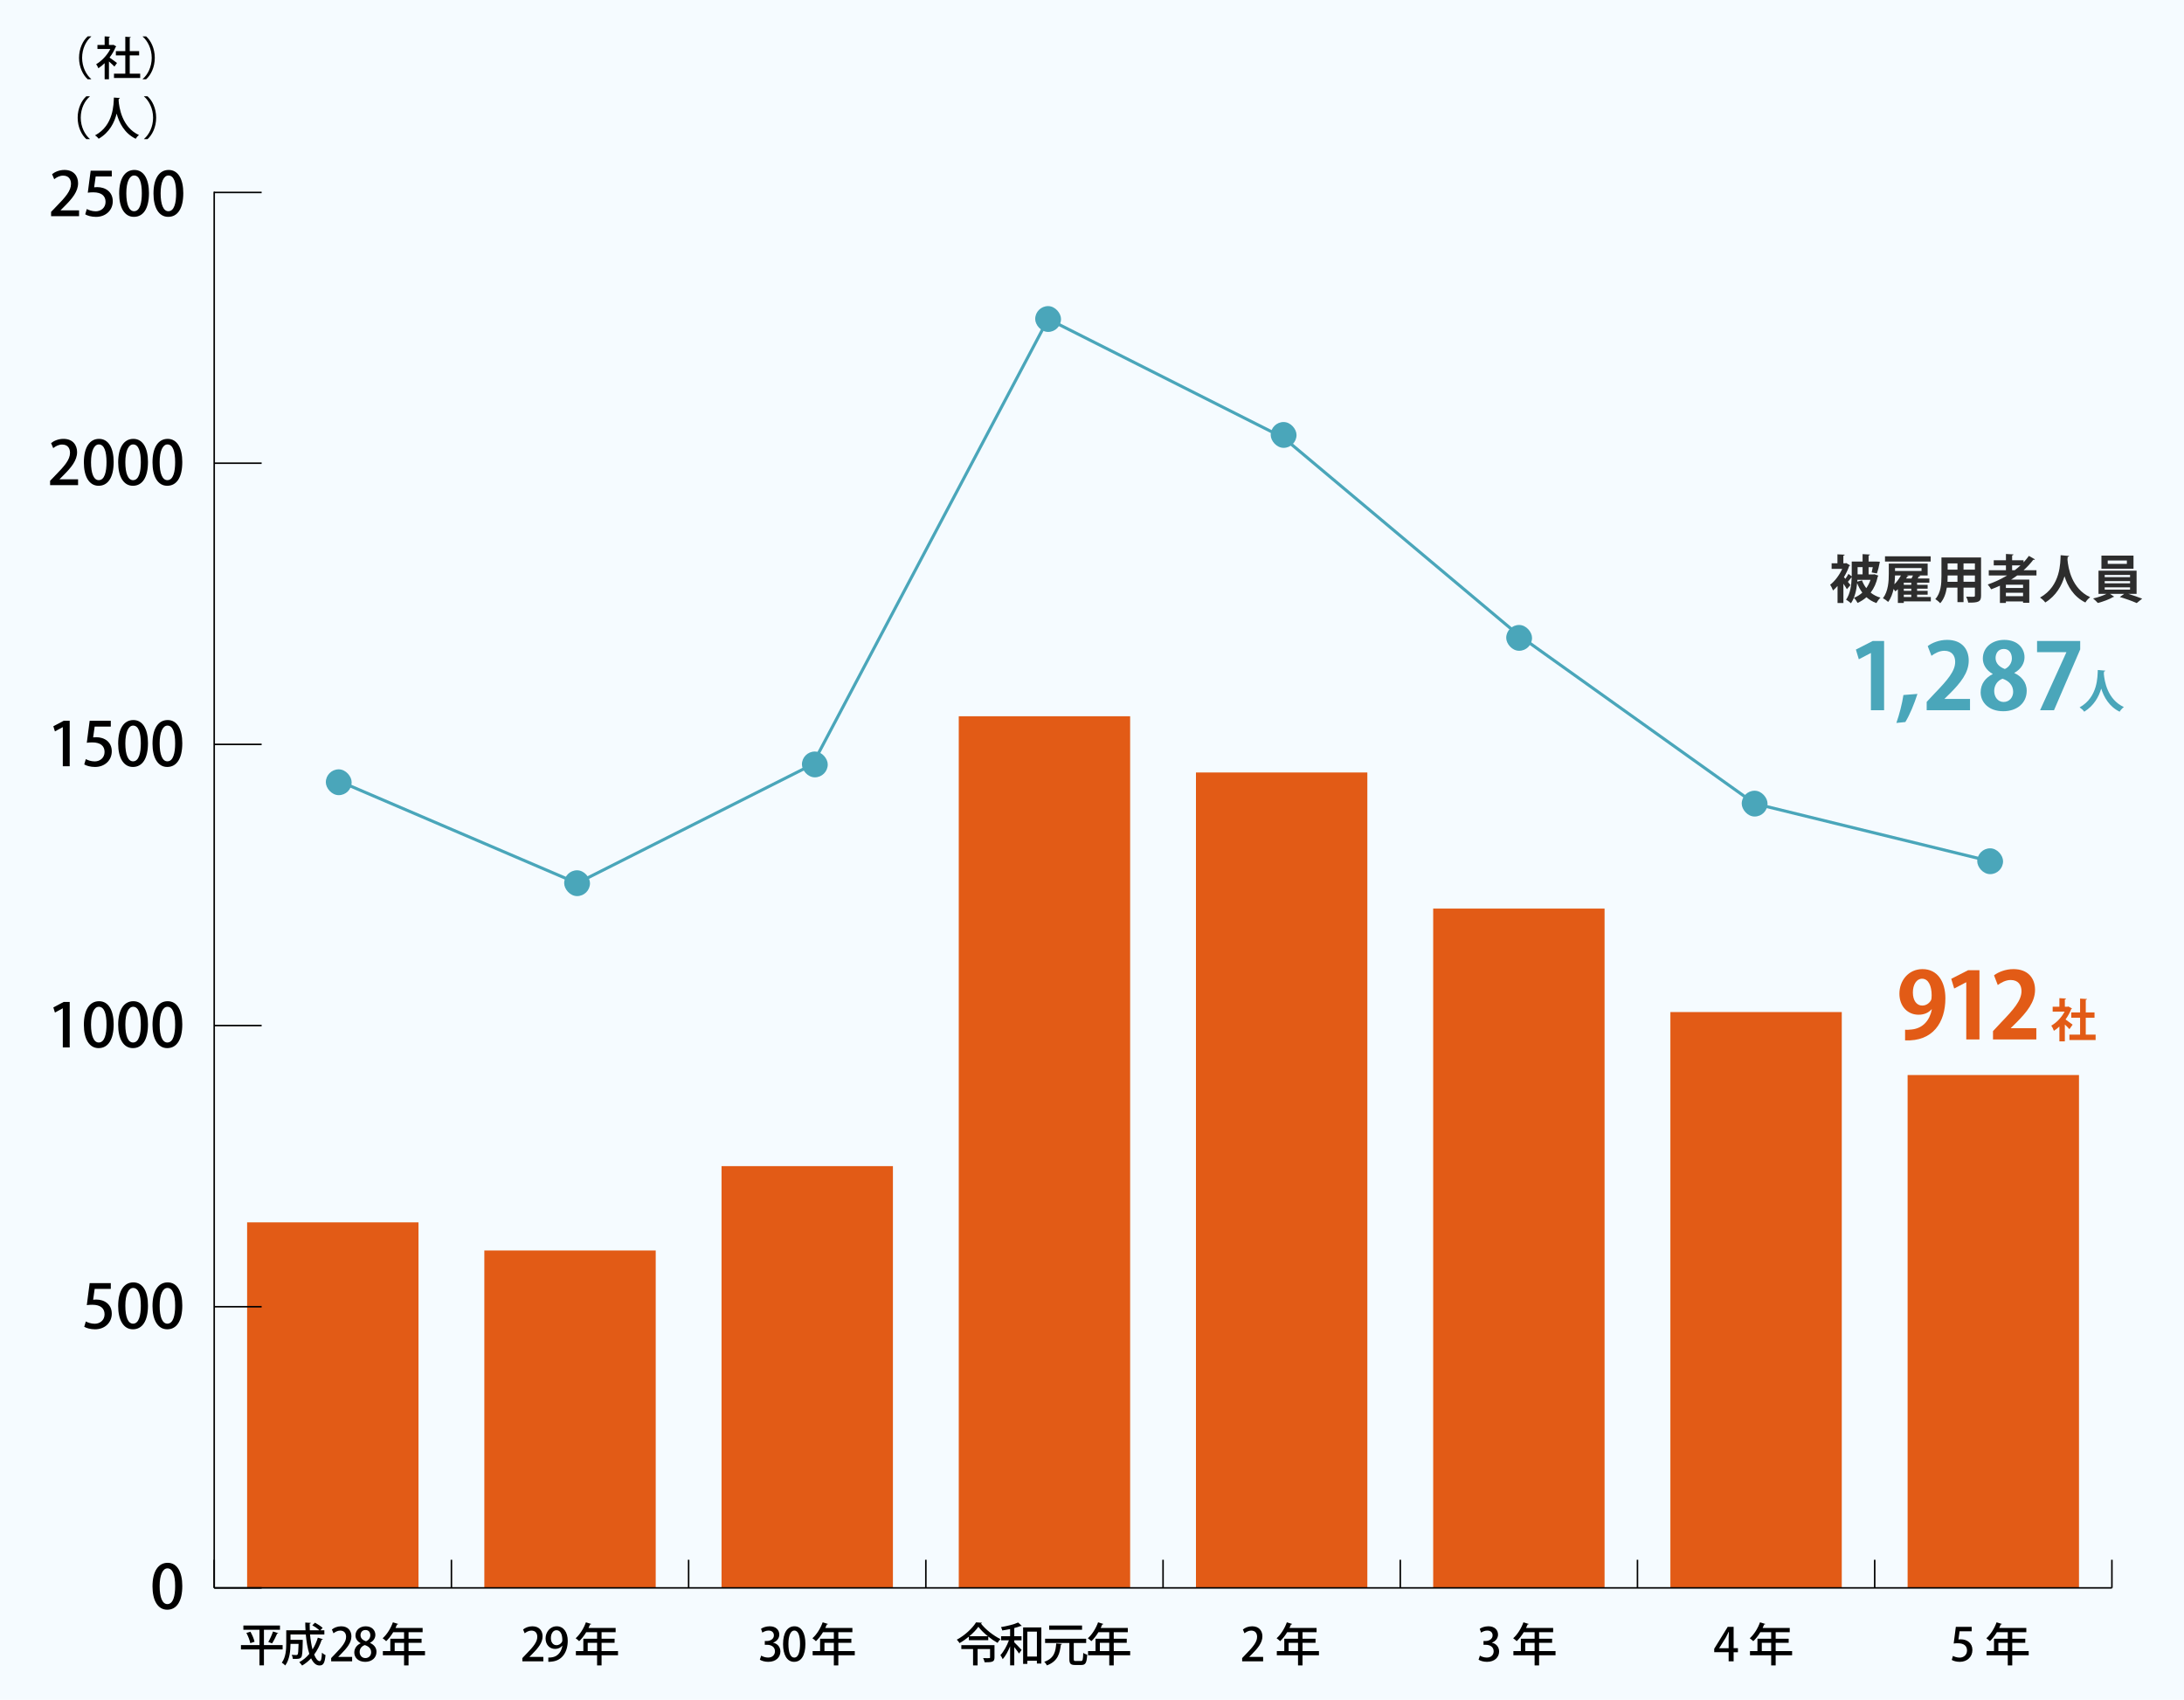 <?xml version="1.0" encoding="UTF-8"?>
<svg xmlns="http://www.w3.org/2000/svg" width="1430.71" height="1113.51" viewBox="0 0 1430.71 1113.51">
  <defs>
    <style>
      .cls-1 {
        fill: #2d2d2d;
      }

      .cls-2 {
        fill: #f5fbff;
      }

      .cls-3 {
        fill: #4aa6ba;
      }

      .cls-4 {
        fill: #e25b16;
      }

      .cls-5 {
        fill: #e25b16;
      }
    </style>
  </defs>
  <g id="_レイヤー_7" data-name="レイヤー 7">
    <rect class="cls-2" x="-34.84" y="-11.78" width="1509.68" height="1145.81"/>
  </g>
  <g id="_協力雇用主_作画" data-name="協力雇用主 作画">
    <g>
      <rect class="cls-5" x="161.88" y="800.77" width="112.27" height="239.45"/>
      <rect class="cls-5" x="317.28" y="819.19" width="112.27" height="221.03"/>
      <rect class="cls-5" x="472.67" y="763.93" width="112.27" height="276.29"/>
      <rect class="cls-5" x="628.07" y="469.22" width="112.27" height="571.01"/>
      <rect class="cls-5" x="783.46" y="506.05" width="112.27" height="534.17"/>
      <rect class="cls-5" x="938.86" y="595.21" width="112.27" height="445.02"/>
      <rect class="cls-5" x="1094.25" y="662.99" width="112.27" height="377.23"/>
      <rect class="cls-4" x="1249.65" y="704.25" width="112.27" height="335.97"/>
    </g>
    <g>
      <rect x="140.32" y="1039.72" width="1243.16" height="1"/>
      <g>
        <rect x="139.82" y="1021.8" width="1" height="18.42"/>
        <rect x="295.22" y="1021.8" width="1" height="18.42"/>
        <rect x="450.61" y="1021.8" width="1" height="18.42"/>
        <rect x="606.01" y="1021.8" width="1" height="18.42"/>
        <rect x="761.4" y="1021.8" width="1" height="18.42"/>
        <rect x="916.8" y="1021.8" width="1" height="18.42"/>
        <rect x="1072.19" y="1021.8" width="1" height="18.42"/>
        <rect x="1227.59" y="1021.8" width="1" height="18.42"/>
        <rect x="1382.98" y="1021.8" width="1" height="18.42"/>
      </g>
    </g>
    <path d="M99.9,1039.23c0-9.74,3.72-15.44,9.96-15.44s9.56,6.1,9.56,15.13c0,10.1-3.68,15.6-9.88,15.6s-9.64-6.14-9.64-15.28ZM114.74,1039.07c0-7.09-1.52-11.64-5.04-11.64-3.04,0-5.12,4.2-5.12,11.64s1.84,11.76,5.04,11.76c3.92,0,5.12-5.58,5.12-11.76Z"/>
    <g>
      <path d="M72.58,840.56v3.8h-10.56l-1,7.09c.6-.04,1.16-.12,2-.12,5.48,0,10.2,3.17,10.2,9.27,0,5.74-4.44,10.22-11,10.22-2.96,0-5.64-.79-7.04-1.66l1.04-3.48c1.2.67,3.4,1.5,5.84,1.5,3.4,0,6.44-2.3,6.44-6.18s-2.64-6.26-8-6.26c-1.52,0-2.64.08-3.64.24l1.88-14.41h13.84Z"/>
      <path d="M77.42,855.53c0-9.74,3.72-15.44,9.96-15.44s9.56,6.1,9.56,15.13c0,10.1-3.68,15.6-9.88,15.6s-9.64-6.14-9.64-15.28ZM92.26,855.37c0-7.09-1.52-11.64-5.04-11.64-3.04,0-5.12,4.2-5.12,11.64s1.84,11.76,5.04,11.76c3.92,0,5.12-5.58,5.12-11.76Z"/>
      <path d="M99.9,855.53c0-9.74,3.72-15.44,9.96-15.44s9.56,6.1,9.56,15.13c0,10.1-3.68,15.6-9.88,15.6s-9.64-6.14-9.64-15.28ZM114.74,855.37c0-7.09-1.52-11.64-5.04-11.64-3.04,0-5.12,4.2-5.12,11.64s1.84,11.76,5.04,11.76c3.92,0,5.12-5.58,5.12-11.76Z"/>
    </g>
    <g>
      <path d="M41.14,686.18v-25.62h-.08l-5.08,2.77-1.04-3.37,6.8-3.6h3.92v29.82h-4.52Z"/>
      <path d="M54.94,671.33c0-9.74,3.72-15.44,9.96-15.44s9.56,6.1,9.56,15.13c0,10.1-3.68,15.6-9.88,15.6s-9.64-6.14-9.64-15.28ZM69.78,671.18c0-7.09-1.52-11.64-5.04-11.64-3.04,0-5.12,4.2-5.12,11.64s1.84,11.76,5.04,11.76c3.92,0,5.12-5.58,5.12-11.76Z"/>
      <path d="M77.42,671.33c0-9.74,3.72-15.44,9.96-15.44s9.56,6.1,9.56,15.13c0,10.1-3.68,15.6-9.88,15.6s-9.64-6.14-9.64-15.28ZM92.26,671.18c0-7.09-1.52-11.64-5.04-11.64-3.04,0-5.12,4.2-5.12,11.64s1.84,11.76,5.04,11.76c3.92,0,5.12-5.58,5.12-11.76Z"/>
      <path d="M99.9,671.33c0-9.74,3.72-15.44,9.96-15.44s9.56,6.1,9.56,15.13c0,10.1-3.68,15.6-9.88,15.6s-9.64-6.14-9.64-15.28ZM114.74,671.18c0-7.09-1.52-11.64-5.04-11.64-3.04,0-5.12,4.2-5.12,11.64s1.84,11.76,5.04,11.76c3.92,0,5.12-5.58,5.12-11.76Z"/>
    </g>
    <g>
      <path d="M41.14,501.99v-25.62h-.08l-5.08,2.77-1.04-3.37,6.8-3.6h3.92v29.82h-4.52Z"/>
      <path d="M72.58,472.17v3.8h-10.56l-1,7.09c.6-.04,1.16-.12,2-.12,5.48,0,10.2,3.17,10.2,9.27,0,5.74-4.44,10.22-11,10.22-2.96,0-5.64-.79-7.04-1.66l1.04-3.48c1.2.67,3.4,1.5,5.84,1.5,3.4,0,6.44-2.3,6.44-6.18s-2.64-6.26-8-6.26c-1.52,0-2.64.08-3.64.24l1.88-14.41h13.84Z"/>
      <path d="M77.42,487.14c0-9.74,3.72-15.44,9.96-15.44s9.56,6.1,9.56,15.13c0,10.1-3.68,15.6-9.88,15.6s-9.64-6.14-9.64-15.28ZM92.26,486.98c0-7.09-1.52-11.64-5.04-11.64-3.04,0-5.12,4.2-5.12,11.64s1.84,11.76,5.04,11.76c3.92,0,5.12-5.58,5.12-11.76Z"/>
      <path d="M99.9,487.14c0-9.74,3.72-15.44,9.96-15.44s9.56,6.1,9.56,15.13c0,10.1-3.68,15.6-9.88,15.6s-9.64-6.14-9.64-15.28ZM114.74,486.98c0-7.09-1.52-11.64-5.04-11.64-3.04,0-5.12,4.2-5.12,11.64s1.84,11.76,5.04,11.76c3.92,0,5.12-5.58,5.12-11.76Z"/>
    </g>
    <g>
      <path d="M51.14,317.79h-18.32v-2.81l3.16-3.29c6.36-6.45,9.88-10.57,9.88-15.05,0-2.89-1.4-5.42-5.2-5.42-2.32,0-4.4,1.23-5.8,2.34l-1.4-3.29c1.84-1.5,4.76-2.77,8.12-2.77,6.2,0,8.92,4.16,8.92,8.67,0,5.46-3.76,10.02-9,15.25l-2.48,2.49v.08h12.12v3.8Z"/>
      <path d="M54.94,302.94c0-9.74,3.72-15.44,9.96-15.44s9.56,6.1,9.56,15.13c0,10.1-3.68,15.6-9.88,15.6s-9.64-6.14-9.64-15.28ZM69.78,302.79c0-7.09-1.52-11.64-5.04-11.64-3.04,0-5.12,4.2-5.12,11.64s1.84,11.76,5.04,11.76c3.92,0,5.12-5.58,5.12-11.76Z"/>
      <path d="M77.42,302.94c0-9.74,3.72-15.44,9.96-15.44s9.56,6.1,9.56,15.13c0,10.1-3.68,15.6-9.88,15.6s-9.64-6.14-9.64-15.28ZM92.26,302.79c0-7.09-1.52-11.64-5.04-11.64-3.04,0-5.12,4.2-5.12,11.64s1.84,11.76,5.04,11.76c3.92,0,5.12-5.58,5.12-11.76Z"/>
      <path d="M99.9,302.94c0-9.74,3.72-15.44,9.96-15.44s9.56,6.1,9.56,15.13c0,10.1-3.68,15.6-9.88,15.6s-9.64-6.14-9.64-15.28ZM114.74,302.79c0-7.09-1.52-11.64-5.04-11.64-3.04,0-5.12,4.2-5.12,11.64s1.84,11.76,5.04,11.76c3.92,0,5.12-5.58,5.12-11.76Z"/>
    </g>
    <g>
      <path d="M51.79,141.62h-18.32v-2.81l3.16-3.29c6.36-6.45,9.88-10.57,9.88-15.05,0-2.89-1.4-5.42-5.2-5.42-2.32,0-4.4,1.23-5.8,2.34l-1.4-3.29c1.84-1.5,4.76-2.77,8.12-2.77,6.2,0,8.92,4.16,8.92,8.67,0,5.46-3.76,10.02-9,15.25l-2.48,2.49v.08h12.12v3.8Z"/>
      <path d="M73.23,111.81v3.8h-10.56l-1,7.09c.6-.04,1.16-.12,2-.12,5.48,0,10.2,3.17,10.2,9.27,0,5.74-4.44,10.22-11,10.22-2.96,0-5.64-.79-7.04-1.66l1.04-3.48c1.2.67,3.4,1.5,5.84,1.5,3.4,0,6.44-2.3,6.44-6.18s-2.64-6.26-8-6.26c-1.52,0-2.64.08-3.64.24l1.88-14.41h13.84Z"/>
      <path d="M78.07,126.77c0-9.74,3.72-15.44,9.96-15.44s9.56,6.1,9.56,15.13c0,10.1-3.68,15.6-9.88,15.6s-9.64-6.14-9.64-15.28ZM92.91,126.61c0-7.09-1.52-11.64-5.04-11.64-3.04,0-5.12,4.2-5.12,11.64s1.84,11.76,5.04,11.76c3.92,0,5.12-5.58,5.12-11.76Z"/>
      <path d="M100.55,126.77c0-9.74,3.72-15.44,9.96-15.44s9.56,6.1,9.56,15.13c0,10.1-3.68,15.6-9.88,15.6s-9.64-6.14-9.64-15.28ZM115.39,126.61c0-7.09-1.52-11.64-5.04-11.64-3.04,0-5.12,4.2-5.12,11.64s1.84,11.76,5.04,11.76c3.92,0,5.12-5.58,5.12-11.76Z"/>
    </g>
    <rect x="139.82" y="125.57" width="1" height="914.65"/>
    <rect x="140.32" y="1039.72" width="31.08" height="1"/>
    <rect x="140.32" y="855.53" width="31.08" height="1"/>
    <rect x="140.32" y="671.33" width="31.08" height="1"/>
    <rect x="140.32" y="487.14" width="31.08" height="1"/>
    <rect x="140.32" y="302.94" width="31.08" height="1"/>
    <rect x="140.32" y="125.57" width="31.08" height="1"/>
    <g>
      <g>
        <path class="cls-3" d="M378.04,579.58c-.13,0-.27-.03-.39-.08l-154.28-66.14c-.51-.22-.74-.81-.53-1.31.22-.51.81-.74,1.31-.53l154.28,66.14c.51.22.74.81.53,1.31-.16.38-.53.61-.92.61Z"/>
        <path class="cls-3" d="M378.04,579.58c-.37,0-.72-.2-.89-.55-.25-.49-.05-1.09.44-1.34l154.28-77.81c.49-.25,1.09-.05,1.34.44.25.49.05,1.09-.44,1.34l-154.28,77.81c-.14.07-.3.11-.45.11Z"/>
        <path class="cls-3" d="M532.31,501.77c-.16,0-.32-.04-.47-.12-.49-.26-.67-.86-.42-1.35l154.28-291.78c.26-.49.86-.67,1.35-.42.49.26.67.86.42,1.35l-154.28,291.78c-.18.34-.53.53-.88.53Z"/>
        <path class="cls-3" d="M840.87,287.8c-.15,0-.3-.03-.45-.11l-154.28-77.81c-.49-.25-.69-.85-.44-1.34.25-.49.85-.69,1.34-.44l154.28,77.81c.49.25.69.85.44,1.34-.18.35-.53.55-.89.55Z"/>
        <path class="cls-3" d="M995.15,417.35c-.23,0-.46-.08-.64-.23l-154.28-129.55c-.42-.35-.48-.99-.12-1.41.35-.42.99-.48,1.41-.12l154.28,129.55c.42.35.48.99.12,1.41-.2.24-.48.36-.77.36Z"/>
        <path class="cls-3" d="M1149.43,527.45c-.2,0-.4-.06-.58-.19l-154.28-110.1c-.45-.32-.55-.95-.23-1.4.32-.45.95-.55,1.4-.23l154.28,110.1c.45.32.55.95.23,1.4-.2.27-.5.42-.82.42Z"/>
        <path class="cls-3" d="M1303.72,565.19c-.08,0-.16,0-.24-.03l-154.28-37.74c-.54-.13-.87-.67-.73-1.21.13-.54.68-.87,1.21-.73l154.28,37.74c.54.13.87.67.73,1.21-.11.46-.52.76-.97.76Z"/>
      </g>
      <rect class="cls-3" x="213.44" y="503.99" width="16.92" height="16.92" rx="8.46" ry="8.46"/>
      <rect class="cls-3" x="369.58" y="570.12" width="16.92" height="16.92" rx="8.46" ry="8.46"/>
      <rect class="cls-3" x="525.33" y="492.32" width="16.92" height="16.92" rx="8.46" ry="8.46"/>
      <rect class="cls-3" x="678.14" y="200.53" width="16.92" height="16.92" rx="8.46" ry="8.46"/>
      <rect class="cls-3" x="832.42" y="276.47" width="16.92" height="16.92" rx="8.46" ry="8.46"/>
      <rect class="cls-3" x="986.7" y="409.41" width="16.92" height="16.92" rx="8.46" ry="8.46"/>
      <rect class="cls-3" x="1140.98" y="517.99" width="16.92" height="16.92" rx="8.46" ry="8.46"/>
      <rect class="cls-3" x="1295.26" y="555.73" width="16.92" height="16.92" rx="8.46" ry="8.46"/>
    </g>
    <g>
      <path d="M58.83,63.21c-3.27,2.73-5.94,7.86-5.94,13.89s2.76,11.22,5.94,13.89v.15h-2.28c-3.06-2.73-5.67-7.89-5.67-14.04s2.61-11.31,5.67-14.04h2.28v.15Z"/>
      <path d="M78.54,64.2c-.03.3-.3.45-.75.54l-.09,1.11c.33,4.53,2.19,17.52,13.35,22.62-.9.66-1.71,1.62-2.16,2.43-7.41-3.57-10.86-10.56-12.48-16.47-1.44,5.7-4.62,12.33-11.76,16.44-.51-.72-1.41-1.56-2.37-2.22,12.3-6.48,12.12-20.73,12.33-24.75l3.93.3Z"/>
      <path d="M94.35,90.99c3.27-2.73,5.94-7.86,5.94-13.89s-2.76-11.22-5.94-13.89v-.15h2.28c3.09,2.73,5.67,7.89,5.67,14.04s-2.58,11.31-5.67,14.04h-2.28v-.15Z"/>
    </g>
    <g>
      <path d="M59.73,23.98c-3.27,2.73-5.94,7.86-5.94,13.89s2.76,11.22,5.94,13.89v.15h-2.28c-3.06-2.73-5.67-7.89-5.67-14.04s2.61-11.31,5.67-14.04h2.28v.15Z"/>
      <path d="M76.17,30.43c-.06.18-.24.3-.42.39-.96,2.4-2.37,4.77-3.99,6.9,1.47.99,4.14,2.97,4.89,3.54l-1.68,2.34c-.78-.81-2.28-2.19-3.6-3.33v11.67h-2.82v-10.56c-1.32,1.29-2.73,2.43-4.11,3.33-.27-.75-.99-2.1-1.44-2.64,3.6-2.1,7.23-5.91,9.3-9.99h-8.46v-2.61h4.71v-5.64l3.51.21c-.03.24-.21.42-.69.51v4.92h2.49l.45-.12,1.86,1.08ZM84.99,48.25h6.84v2.82h-17.16v-2.82h7.41v-11.97h-6.18v-2.79h6.18v-9.42l3.63.24c-.03.24-.24.42-.72.48v8.7h6.15v2.79h-6.15v11.97Z"/>
      <path d="M93.45,51.76c3.27-2.73,5.94-7.86,5.94-13.89s-2.76-11.22-5.94-13.89v-.15h2.28c3.09,2.73,5.67,7.89,5.67,14.04s-2.58,11.31-5.67,14.04h-2.28v-.15Z"/>
    </g>
    <g>
      <path class="cls-1" d="M1227.87,376.16l2.62.92c-.07.27-.24.41-.38.58-.88,4.22-2.48,7.72-4.66,10.57,1.8,1.46,3.94,2.58,6.42,3.3-.92.82-2.11,2.45-2.69,3.54-2.52-.92-4.69-2.21-6.49-3.84-1.73,1.53-3.67,2.75-5.81,3.74-.51-.99-1.56-2.55-2.41-3.33,2.04-.78,3.88-1.94,5.51-3.4-1.36-1.84-2.48-3.91-3.4-6.25-.44,4.59-1.56,9.62-4.05,13.22-.64-.68-2.31-1.9-3.2-2.31,2.86-4.15,3.54-9.93,3.67-14.62l-.17-.03c-.54.78-1.5,1.97-2.31,2.89l1.7,2.14-2.35,2.69c-.51-.95-1.39-2.28-2.28-3.57v12.61h-3.84v-11.15c-.98,1.12-1.97,2.11-2.96,2.96-.34-1.02-1.33-3.03-1.9-3.74,3.06-2.31,6.05-6.32,7.92-10.4h-6.94v-3.67h3.81v-5.88l4.76.24c-.03.34-.3.54-.88.65v5h1.26l.58-.17,2.55,1.5c-.07.2-.3.37-.58.48-.85,2.45-2.04,4.93-3.43,7.24l.95,1.12c.71-1.05,1.53-2.31,2.01-3.23l2.14,1.63v-9.72h7.11v-4.86l4.86.27c-.03.31-.3.54-.92.61v3.98h5.13l2.24.1c-.04.14-.07.44-.1.61-.41,2.35-1.16,5.2-1.8,7.07l-3.47-.65c.24-.92.51-2.14.75-3.43h-2.75v4.73h3.09l.68-.1ZM1216.69,381.02l3.09-.82c.68,1.87,1.63,3.57,2.79,5.1,1.16-1.63,2.11-3.47,2.79-5.47h-8.6l-.07,1.19ZM1220.15,371.54h-3.26v4.73h3.26v-4.73Z"/>
      <path class="cls-1" d="M1264.86,391.09v2.86h-17.71v1.05h-3.88v-9.01c-.54.51-1.09.99-1.63,1.43-.27-.41-.71-1.02-1.16-1.6-.68,3.09-1.77,6.12-3.57,8.5-.71-.71-2.48-1.97-3.43-2.38,3.54-4.66,3.84-11.32,3.84-15.98v-6.77h25.46v7.79h-5.61l.88.27c-.14.24-.41.34-.92.34-.24.41-.54.88-.88,1.36h7.65v2.75h-8.02v1.43h6.9v2.52h-6.9v1.39h6.9v2.52h-6.9v1.53h8.97ZM1264.76,364.43v3.43h-29.92v-3.43h29.92ZM1241.4,376.98c-.04,1.73-.14,3.74-.41,5.78,1.63-1.6,3.16-3.67,4.28-5.78h-3.88ZM1258.78,372.15h-17.37v1.9h17.37v-1.9ZM1252.05,383.13v-1.43h-4.9v1.43h4.9ZM1252.05,387.04v-1.39h-4.9v1.39h4.9ZM1247.15,389.56v1.53h4.9v-1.53h-4.9ZM1250.28,377.42c-.17.24-.48.41-.92.34-.21.41-.41.78-.65,1.19h3.5c.34-.65.68-1.33.95-1.97h-4.15l1.26.44Z"/>
      <path class="cls-1" d="M1297.77,365.21v24.95c0,4.05-1.7,4.69-8.43,4.62-.13-1.09-.78-2.86-1.33-3.91,1.16.07,2.45.07,3.44.07,2.14,0,2.28,0,2.28-.82v-5.17h-7.45v9.52h-3.98v-9.52h-6.97c-.61,3.77-1.84,7.51-4.32,10.23-.64-.78-2.31-2.18-3.23-2.69,3.74-4.11,4.04-10.23,4.04-15.06v-12.24h25.94ZM1275.88,376.98c0,1.09,0,2.21-.1,4.15h6.53v-4.15h-6.43ZM1282.31,369.09h-6.43v4.08h6.43v-4.08ZM1293.73,373.17v-4.08h-7.45v4.08h7.45ZM1286.28,381.12h7.45v-4.15h-7.45v4.15Z"/>
      <path class="cls-1" d="M1334.05,376.98h-12.61c-1.29.95-2.62,1.87-4.01,2.72h11.93v15.16h-4.08v-.88h-11.25v1.02h-3.91v-11.32c-1.87.85-3.81,1.67-5.74,2.38-.48-.85-1.5-2.35-2.24-3.16,4.38-1.5,8.7-3.5,12.68-5.92h-12v-3.43h11.25v-3.16h-7.99v-3.37h7.99v-4.11l4.93.27c-.03.34-.3.54-.88.68v3.16h7.48v1.39c1.29-1.36,2.45-2.79,3.5-4.25l3.98,2.28c-.13.2-.37.31-.68.31-.13,0-.27-.03-.41-.07-1.87,2.48-4.01,4.76-6.36,6.87h8.43v3.43ZM1325.28,385.2v-2.14h-11.25v2.14h11.25ZM1314.03,390.58h11.25v-2.28h-11.25v2.28ZM1318.11,370.38v3.16h1.73c1.33-1.02,2.58-2.07,3.78-3.16h-5.51Z"/>
      <path class="cls-1" d="M1355.44,364.19c0,.34-.38.58-.92.65-.03.48-.1,1.09-.14,1.77.48,5.51,2.69,19,14.86,24.61-1.29.95-2.48,2.35-3.13,3.47-7.79-3.81-11.7-10.84-13.67-17.17-1.8,6.02-5.37,12.68-12.61,17.17-.71-1.05-2.04-2.28-3.43-3.23,13.74-7.62,13.26-23.22,13.5-27.74l5.54.48Z"/>
      <path class="cls-1" d="M1399.64,389.05h-5.41c3.2.95,6.7,2.21,9.08,3.13l-3.6,2.89c-2.65-1.22-7.38-2.92-11.05-3.98l2.86-2.04h-9.28l2.72,1.83c-.13.14-.37.2-.68.24-2.21,1.36-6.6,3.06-10.03,3.88-.75-.85-2.11-2.18-3.09-2.96,2.96-.61,6.46-1.84,8.77-2.99h-5.23v-15.2h24.95v15.2ZM1397.63,363.99v8.6h-21.01v-8.6h21.01ZM1378.76,376.64v1.46h16.62v-1.46h-16.62ZM1378.76,380.68v1.46h16.62v-1.46h-16.62ZM1378.76,384.76v1.5h16.62v-1.5h-16.62ZM1393.28,369.4v-2.21h-12.54v2.21h12.54Z"/>
    </g>
    <g>
      <path class="cls-3" d="M1379.13,439.33c0,.3-.33.51-.81.57-.03.42-.09.96-.12,1.56.42,4.86,2.37,16.77,13.11,21.72-1.14.84-2.19,2.07-2.76,3.06-6.87-3.36-10.32-9.57-12.06-15.15-1.59,5.31-4.74,11.19-11.13,15.15-.63-.93-1.8-2.01-3.03-2.85,12.12-6.72,11.7-20.49,11.91-24.48l4.89.42Z"/>
      <g>
        <path class="cls-3" d="M1225.61,465.26v-37.44h-.12l-7.8,4.08-1.92-6.36,11.04-5.64h7.44v45.36h-8.64Z"/>
        <path class="cls-3" d="M1256.09,454.58c-2.04,6.42-5.04,13.74-7.92,18.42l-5.88.6c1.92-5.46,3.78-12.6,4.62-18.3l9.18-.72Z"/>
        <path class="cls-3" d="M1290.53,465.26h-28.38v-5.46l5.04-5.4c8.58-8.88,13.62-14.7,13.62-20.82,0-3.96-2.1-7.26-7.08-7.26-3.3,0-6.36,1.74-8.46,3.3l-2.46-6.36c2.82-2.16,7.5-4.08,12.72-4.08,9.72,0,14.16,6.18,14.16,13.56,0,8.04-5.46,14.64-12.06,21.3l-3.78,3.72v.12h16.68v7.38Z"/>
        <path class="cls-3" d="M1305.35,441.44c-4.2-2.34-6.42-6.12-6.42-9.96,0-7.5,6.18-12.3,14.04-12.3,9,0,13.26,5.7,13.26,11.4,0,3.66-2.04,7.68-6.66,10.2v.12c4.44,2.04,8.1,5.94,8.1,11.58,0,8.1-6.36,13.44-15.36,13.44-9.66,0-14.82-5.94-14.82-12.42,0-5.58,3.3-9.6,7.86-11.88v-.18ZM1318.79,453.2c0-4.44-3-7.26-6.96-8.58-3.42,1.26-5.46,4.44-5.46,8.04,0,3.84,2.34,7.2,6.18,7.2s6.24-3.12,6.24-6.66ZM1307.27,431.06c0,3.48,2.52,5.88,6.06,7.2,2.52-1.02,4.62-3.84,4.62-6.9s-1.5-6.24-5.28-6.24-5.4,3.06-5.4,5.94Z"/>
        <path class="cls-3" d="M1334.45,419.9h28.26v5.52l-17.16,39.84h-9.12l17.22-37.92v-.12h-19.2v-7.32Z"/>
      </g>
    </g>
    <g>
      <path class="cls-4" d="M1357.33,660.65c-.09.21-.27.36-.51.45-.9,2.34-2.19,4.65-3.72,6.75,1.47,1.02,3.96,2.85,4.65,3.39l-2.1,2.97c-.69-.84-1.86-2.01-3-3.06v11.07h-3.57v-9.75c-1.17,1.11-2.37,2.04-3.6,2.82-.3-.93-1.17-2.7-1.74-3.39,3.45-1.92,6.75-5.37,8.76-9.18h-7.83v-3.24h4.41v-5.58l4.38.24c-.03.3-.27.48-.81.57v4.77h1.77l.54-.15,2.37,1.32ZM1366.36,677.78h6.45v3.54h-17.16v-3.54h6.99v-11.07h-5.76v-3.48h5.76v-9.06l4.53.27c-.03.3-.27.48-.81.57v8.22h5.73v3.48h-5.73v11.07Z"/>
      <g>
        <path class="cls-4" d="M1265.34,661.2c-1.92,2.16-4.74,3.54-8.52,3.54-7.02,0-12.54-5.34-12.54-13.8s5.88-16.08,15.12-16.08c9.9,0,15,8.28,15,19.14,0,15.72-8.16,28.38-26.4,27.54v-6.96c1.38.12,2.28,0,4.38-.18,7.5-.78,11.82-6.24,13.14-13.14l-.18-.06ZM1253.1,650.16c0,5.34,2.52,8.58,6.12,8.58,2.7,0,4.74-1.68,5.7-3.42.36-.66.48-1.56.48-3.3,0-6.06-2.04-10.86-6.3-10.86-3.6,0-6,3.84-6,9Z"/>
        <path class="cls-4" d="M1288.08,680.94v-37.44h-.12l-7.8,4.08-1.92-6.36,11.04-5.64h7.44v45.36h-8.64Z"/>
        <path class="cls-4" d="M1333.97,680.94h-28.38v-5.46l5.04-5.4c8.58-8.88,13.62-14.7,13.62-20.82,0-3.96-2.1-7.26-7.08-7.26-3.3,0-6.36,1.74-8.46,3.3l-2.46-6.36c2.82-2.16,7.5-4.08,12.72-4.08,9.72,0,14.16,6.18,14.16,13.56,0,8.04-5.46,14.64-12.06,21.3l-3.78,3.72v.12h16.68v7.38Z"/>
      </g>
    </g>
    <g>
      <path d="M185.14,1077.68v2.88h-12.24v10.41h-2.94v-10.41h-12.12v-2.88h12.12v-10.02h-10.53v-2.79h23.97v2.79h-10.5v10.02h12.24ZM163.96,1076.43c-.33-1.77-1.41-4.59-2.55-6.72l2.64-.78c1.17,2.07,2.34,4.77,2.7,6.57l-2.79.93ZM182.29,1069.89c-.09.21-.36.33-.75.33-.81,1.95-2.19,4.65-3.3,6.36,0,0-2.46-.93-2.49-.93,1.11-1.83,2.4-4.77,3.09-6.87l3.45,1.11Z"/>
      <path d="M203.11,1070.73c.33,3.57.87,6.99,1.62,9.81,1.47-2.28,2.61-4.89,3.48-7.71l3.33.99c-.09.24-.36.36-.78.36-1.23,3.63-2.88,6.93-4.95,9.72,1.05,2.67,2.31,4.32,3.66,4.32.84,0,1.26-1.59,1.44-5.55.63.63,1.59,1.29,2.34,1.59-.51,5.31-1.47,6.78-3.93,6.78-2.31,0-4.05-1.62-5.52-4.68-1.74,1.86-3.69,3.45-5.88,4.74-.42-.6-1.32-1.68-1.86-2.22,2.49-1.35,4.71-3.18,6.57-5.43-1.14-3.54-1.89-8.01-2.31-12.72h-10.02v3.54h5.94l.63-.03,1.47.06c0,.24,0,.6-.03.9-.12,6.96-.3,9.6-.99,10.47-.57.75-1.17,1.08-3.75,1.08-.54,0-1.14,0-1.74-.03-.06-.81-.33-1.92-.78-2.64,1.29.12,2.46.15,2.97.15.42,0,.69-.06.93-.36.36-.45.51-2.25.63-6.99h-5.28c-.03,4.35-.57,10.35-3.45,14.16-.45-.51-1.62-1.5-2.25-1.83,2.67-3.63,2.91-8.79,2.91-12.72v-8.49h12.63c-.12-1.68-.18-3.39-.18-5.07l3.63.21c0,.27-.24.45-.75.51,0,1.44.03,2.91.09,4.35h6.33c-1.11-1.02-3.06-2.4-4.68-3.3l1.77-1.68c1.71.93,3.93,2.37,5.01,3.42l-1.56,1.56h2.67v2.73h-9.36Z"/>
      <path d="M230.68,1088.33h-13.74v-2.13l2.37-2.49c4.77-4.89,7.41-8.01,7.41-11.4,0-2.19-1.05-4.11-3.9-4.11-1.74,0-3.3.93-4.35,1.77l-1.05-2.49c1.38-1.14,3.57-2.1,6.09-2.1,4.65,0,6.69,3.15,6.69,6.57,0,4.14-2.82,7.59-6.75,11.55l-1.86,1.89v.06h9.09v2.88Z"/>
      <path d="M236.23,1076.43c-2.25-1.17-3.36-3.09-3.36-5.04,0-3.6,2.91-6,6.69-6,4.32,0,6.33,2.85,6.33,5.58,0,1.92-1.02,3.96-3.48,5.22v.09c2.46,1.08,4.23,3.06,4.23,5.82,0,3.93-3.12,6.57-7.38,6.57-4.62,0-7.17-2.88-7.17-6.06,0-2.88,1.71-4.95,4.14-6.09v-.09ZM243.13,1082.42c0-2.52-1.68-3.93-4.14-4.74-2.19.75-3.39,2.49-3.39,4.5,0,2.22,1.44,4.02,3.75,4.02s3.78-1.71,3.78-3.78ZM236.17,1071.18c0,2.07,1.47,3.3,3.6,4.02,1.56-.63,2.82-2.1,2.82-3.9s-.9-3.48-3.15-3.48-3.27,1.65-3.27,3.36Z"/>
      <path d="M278.41,1081.61v2.76h-10.77v6.63h-2.94v-6.63h-13.89v-2.76h4.89v-8.07h9v-4.29h-7.11c-1.38,2.28-2.97,4.35-4.62,5.88-.54-.54-1.59-1.44-2.31-1.92,2.73-2.34,5.28-6.39,6.72-10.44l3.48,1.08c-.09.24-.36.39-.75.33-.3.78-.66,1.56-1.02,2.31h17.76v2.76h-9.21v4.29h8.52v2.67h-8.52v5.4h10.77ZM258.55,1081.61h6.15v-5.4h-6.15v5.4Z"/>
    </g>
    <g>
      <path d="M355.93,1088.33h-13.74v-2.13l2.37-2.49c4.77-4.89,7.41-8.01,7.41-11.4,0-2.19-1.05-4.11-3.9-4.11-1.74,0-3.3.93-4.35,1.77l-1.05-2.49c1.38-1.14,3.57-2.1,6.09-2.1,4.65,0,6.69,3.15,6.69,6.57,0,4.14-2.82,7.59-6.75,11.55l-1.86,1.89v.06h9.09v2.88Z"/>
      <path d="M368.32,1078.1c-1.08,1.29-2.67,2.1-4.68,2.1-3.66,0-6.24-2.82-6.24-6.87s2.85-7.95,7.32-7.95,7.2,3.93,7.2,9.48c0,7.23-3.57,12.9-10.26,13.62-.93.15-1.83.18-2.46.15v-2.79c.66.06,1.29,0,2.22-.12,4.89-.66,6.54-4.8,6.99-7.62h-.09ZM360.88,1073.13c0,2.67,1.38,4.62,3.66,4.62,1.65,0,2.94-.96,3.6-2.13.15-.3.24-.69.24-1.32,0-3.72-1.29-6.36-3.84-6.36-2.16,0-3.66,2.16-3.66,5.19Z"/>
      <path d="M404.85,1081.61v2.76h-10.77v6.63h-2.94v-6.63h-13.89v-2.76h4.89v-8.07h9v-4.29h-7.11c-1.38,2.28-2.97,4.35-4.62,5.88-.54-.54-1.59-1.44-2.31-1.92,2.73-2.34,5.28-6.39,6.72-10.44l3.48,1.08c-.09.24-.36.39-.75.33-.3.78-.66,1.56-1.02,2.31h17.76v2.76h-9.21v4.29h8.52v2.67h-8.52v5.4h10.77ZM385,1081.61h6.15v-5.4h-6.15v5.4Z"/>
    </g>
    <g>
      <path d="M506.49,1076.15c2.55.48,4.74,2.55,4.74,5.73,0,3.69-2.82,6.78-7.95,6.78-2.34,0-4.44-.69-5.52-1.41l.9-2.67c.81.54,2.61,1.29,4.47,1.29,3.21,0,4.53-2.1,4.53-4.11,0-2.91-2.46-4.26-5.13-4.26h-1.53v-2.49h1.47c1.95,0,4.5-1.17,4.5-3.66,0-1.77-1.14-3.18-3.54-3.18-1.59,0-3.15.75-4.02,1.35l-.87-2.49c1.14-.84,3.33-1.65,5.67-1.65,4.23,0,6.3,2.55,6.3,5.43,0,2.31-1.44,4.32-4.02,5.28v.06Z"/>
      <path d="M512.97,1077.08c0-7.38,2.79-11.7,7.47-11.7s7.17,4.62,7.17,11.46c0,7.65-2.76,11.82-7.41,11.82s-7.23-4.65-7.23-11.58ZM524.1,1076.97c0-5.37-1.14-8.82-3.78-8.82-2.28,0-3.84,3.18-3.84,8.82s1.38,8.91,3.78,8.91c2.94,0,3.84-4.23,3.84-8.91Z"/>
      <path d="M559.95,1081.61v2.76h-10.77v6.63h-2.94v-6.63h-13.89v-2.76h4.89v-8.07h9v-4.29h-7.11c-1.38,2.28-2.97,4.35-4.62,5.88-.54-.54-1.59-1.44-2.31-1.92,2.73-2.34,5.28-6.39,6.72-10.44l3.48,1.08c-.09.24-.36.39-.75.33-.3.78-.66,1.56-1.02,2.31h17.76v2.76h-9.21v4.29h8.52v2.67h-8.52v5.4h10.77ZM540.09,1081.61h6.15v-5.4h-6.15v5.4Z"/>
    </g>
    <g>
      <path d="M634.68,1072.17c-1.89,1.56-3.96,3.03-6.09,4.23-.39-.63-1.17-1.65-1.8-2.25,5.19-2.76,10.29-7.53,12.6-11.34l3.9.24c-.06.27-.33.48-.69.51,2.94,3.87,8.28,8.04,12.81,10.2-.72.69-1.41,1.65-1.92,2.49-2.01-1.11-4.11-2.55-6.09-4.14v2.37h-12.72v-2.31ZM651.48,1077.72v8.1c0,2.85-1.38,3.15-6.45,3.15-.15-.84-.6-1.98-.99-2.76.99.06,2.04.06,2.82.06,1.65,0,1.71,0,1.71-.51v-5.46h-8.16v10.71h-2.97v-10.71h-7.68v-2.58h21.72ZM647.13,1071.89c-2.49-2.01-4.71-4.2-6.21-6.18-1.38,1.95-3.45,4.14-5.91,6.18h12.12Z"/>
      <path d="M661.71,1067.18c-1.71.36-3.45.69-5.13.93-.12-.6-.51-1.59-.84-2.19,4.05-.69,8.64-1.8,11.22-3.03l2.4,2.19c-.09.09-.24.12-.39.12-.09,0-.21,0-.3-.03-1.17.48-2.64.93-4.23,1.35v5.37h4.74v2.67h-4.74v1.32c1.26,1.2,4.11,4.2,4.8,4.98l-1.68,2.37c-.63-1.02-1.95-2.73-3.12-4.2v11.94h-2.73v-12.48c-1.35,3.3-3.06,6.45-4.86,8.43-.3-.81-1.02-1.95-1.5-2.64,2.13-2.28,4.29-6.12,5.58-9.72h-5.13v-2.67h5.91v-4.71ZM670.23,1066.14h11.94v23.64h-2.91v-1.83h-6.27v2.07h-2.76v-23.88ZM672.99,1085.21h6.27v-16.35h-6.27v16.35Z"/>
      <path d="M695.7,1076.93c-.06.27-.3.45-.75.51-.69,5.61-1.83,10.77-9.12,13.56-.33-.75-1.11-1.8-1.77-2.34,6.6-2.31,7.44-6.75,7.86-12.06l3.78.33ZM703.41,1086.83c0,1.11.18,1.29,1.29,1.29h3.45c1.14,0,1.32-.81,1.47-5.34.6.51,1.83,1.02,2.58,1.2-.3,5.28-1.02,6.75-3.84,6.75h-4.05c-3,0-3.78-.9-3.78-3.87v-10.56h-15.9v-2.76h26.91v2.76h-8.13v10.53ZM708.84,1064.88v2.76h-21.54v-2.76h21.54Z"/>
      <path d="M740.37,1081.61v2.76h-10.77v6.63h-2.94v-6.63h-13.89v-2.76h4.89v-8.07h9v-4.29h-7.11c-1.38,2.28-2.97,4.35-4.62,5.88-.54-.54-1.59-1.44-2.31-1.92,2.73-2.34,5.28-6.39,6.72-10.44l3.48,1.08c-.09.24-.36.39-.75.33-.3.78-.66,1.56-1.02,2.31h17.76v2.76h-9.21v4.29h8.52v2.67h-8.52v5.4h10.77ZM720.51,1081.61h6.15v-5.4h-6.15v5.4Z"/>
    </g>
    <g>
      <path d="M827.46,1088.33h-13.74v-2.13l2.37-2.49c4.77-4.89,7.41-8.01,7.41-11.4,0-2.19-1.05-4.11-3.9-4.11-1.74,0-3.3.93-4.35,1.77l-1.05-2.49c1.38-1.14,3.57-2.1,6.09-2.1,4.65,0,6.69,3.15,6.69,6.57,0,4.14-2.82,7.59-6.75,11.55l-1.86,1.89v.06h9.09v2.88Z"/>
      <path d="M864.03,1081.61v2.76h-10.77v6.63h-2.94v-6.63h-13.89v-2.76h4.89v-8.07h9v-4.29h-7.11c-1.38,2.28-2.97,4.35-4.62,5.88-.54-.54-1.59-1.44-2.31-1.92,2.73-2.34,5.28-6.39,6.72-10.44l3.48,1.08c-.09.24-.36.39-.75.33-.3.78-.66,1.56-1.02,2.31h17.76v2.76h-9.21v4.29h8.52v2.67h-8.52v5.4h10.77ZM844.17,1081.61h6.15v-5.4h-6.15v5.4Z"/>
    </g>
    <g>
      <path d="M977.31,1076.15c2.55.48,4.74,2.55,4.74,5.73,0,3.69-2.82,6.78-7.95,6.78-2.34,0-4.44-.69-5.52-1.41l.9-2.67c.81.54,2.61,1.29,4.47,1.29,3.21,0,4.53-2.1,4.53-4.11,0-2.91-2.46-4.26-5.13-4.26h-1.53v-2.49h1.47c1.95,0,4.5-1.17,4.5-3.66,0-1.77-1.14-3.18-3.54-3.18-1.59,0-3.15.75-4.02,1.35l-.87-2.49c1.14-.84,3.33-1.65,5.67-1.65,4.23,0,6.3,2.55,6.3,5.43,0,2.31-1.44,4.32-4.02,5.28v.06Z"/>
      <path d="M1019.01,1081.61v2.76h-10.77v6.63h-2.94v-6.63h-13.89v-2.76h4.89v-8.07h9v-4.29h-7.11c-1.38,2.28-2.97,4.35-4.62,5.88-.54-.54-1.59-1.44-2.31-1.92,2.73-2.34,5.28-6.39,6.72-10.44l3.48,1.08c-.09.24-.36.39-.75.33-.3.78-.66,1.56-1.02,2.31h17.76v2.76h-9.21v4.29h8.52v2.67h-8.52v5.4h10.77ZM999.15,1081.61h6.15v-5.4h-6.15v5.4Z"/>
    </g>
    <g>
      <path d="M1135.68,1088.33h-3.27v-5.97h-9.45v-2.25l8.85-14.37h3.87v13.98h2.82v2.64h-2.82v5.97ZM1126.23,1079.73h6.18v-6.78c0-1.29.06-2.64.15-3.93h-.12c-.69,1.44-1.26,2.55-1.89,3.75l-4.32,6.9v.06Z"/>
      <path d="M1173.99,1081.61v2.76h-10.77v6.63h-2.94v-6.63h-13.89v-2.76h4.89v-8.07h9v-4.29h-7.11c-1.38,2.28-2.97,4.35-4.62,5.88-.54-.54-1.59-1.44-2.31-1.92,2.73-2.34,5.28-6.39,6.72-10.44l3.48,1.08c-.09.24-.36.39-.75.33-.3.78-.66,1.56-1.02,2.31h17.76v2.76h-9.21v4.29h8.52v2.67h-8.52v5.4h10.77ZM1154.13,1081.61h6.15v-5.4h-6.15v5.4Z"/>
    </g>
    <g>
      <path d="M1291.62,1065.75v2.88h-7.92l-.75,5.37c.45-.03.87-.09,1.5-.09,4.11,0,7.65,2.4,7.65,7.02,0,4.35-3.33,7.74-8.25,7.74-2.22,0-4.23-.6-5.28-1.26l.78-2.64c.9.51,2.55,1.14,4.38,1.14,2.55,0,4.83-1.74,4.83-4.68s-1.98-4.74-6-4.74c-1.14,0-1.98.06-2.73.18l1.41-10.92h10.38Z"/>
      <path d="M1328.97,1081.61v2.76h-10.77v6.63h-2.94v-6.63h-13.89v-2.76h4.89v-8.07h9v-4.29h-7.11c-1.38,2.28-2.97,4.35-4.62,5.88-.54-.54-1.59-1.44-2.31-1.92,2.73-2.34,5.28-6.39,6.72-10.44l3.48,1.08c-.09.24-.36.39-.75.33-.3.78-.66,1.56-1.02,2.31h17.76v2.76h-9.21v4.29h8.52v2.67h-8.52v5.4h10.77ZM1309.11,1081.61h6.15v-5.4h-6.15v5.4Z"/>
    </g>
  </g>
</svg>